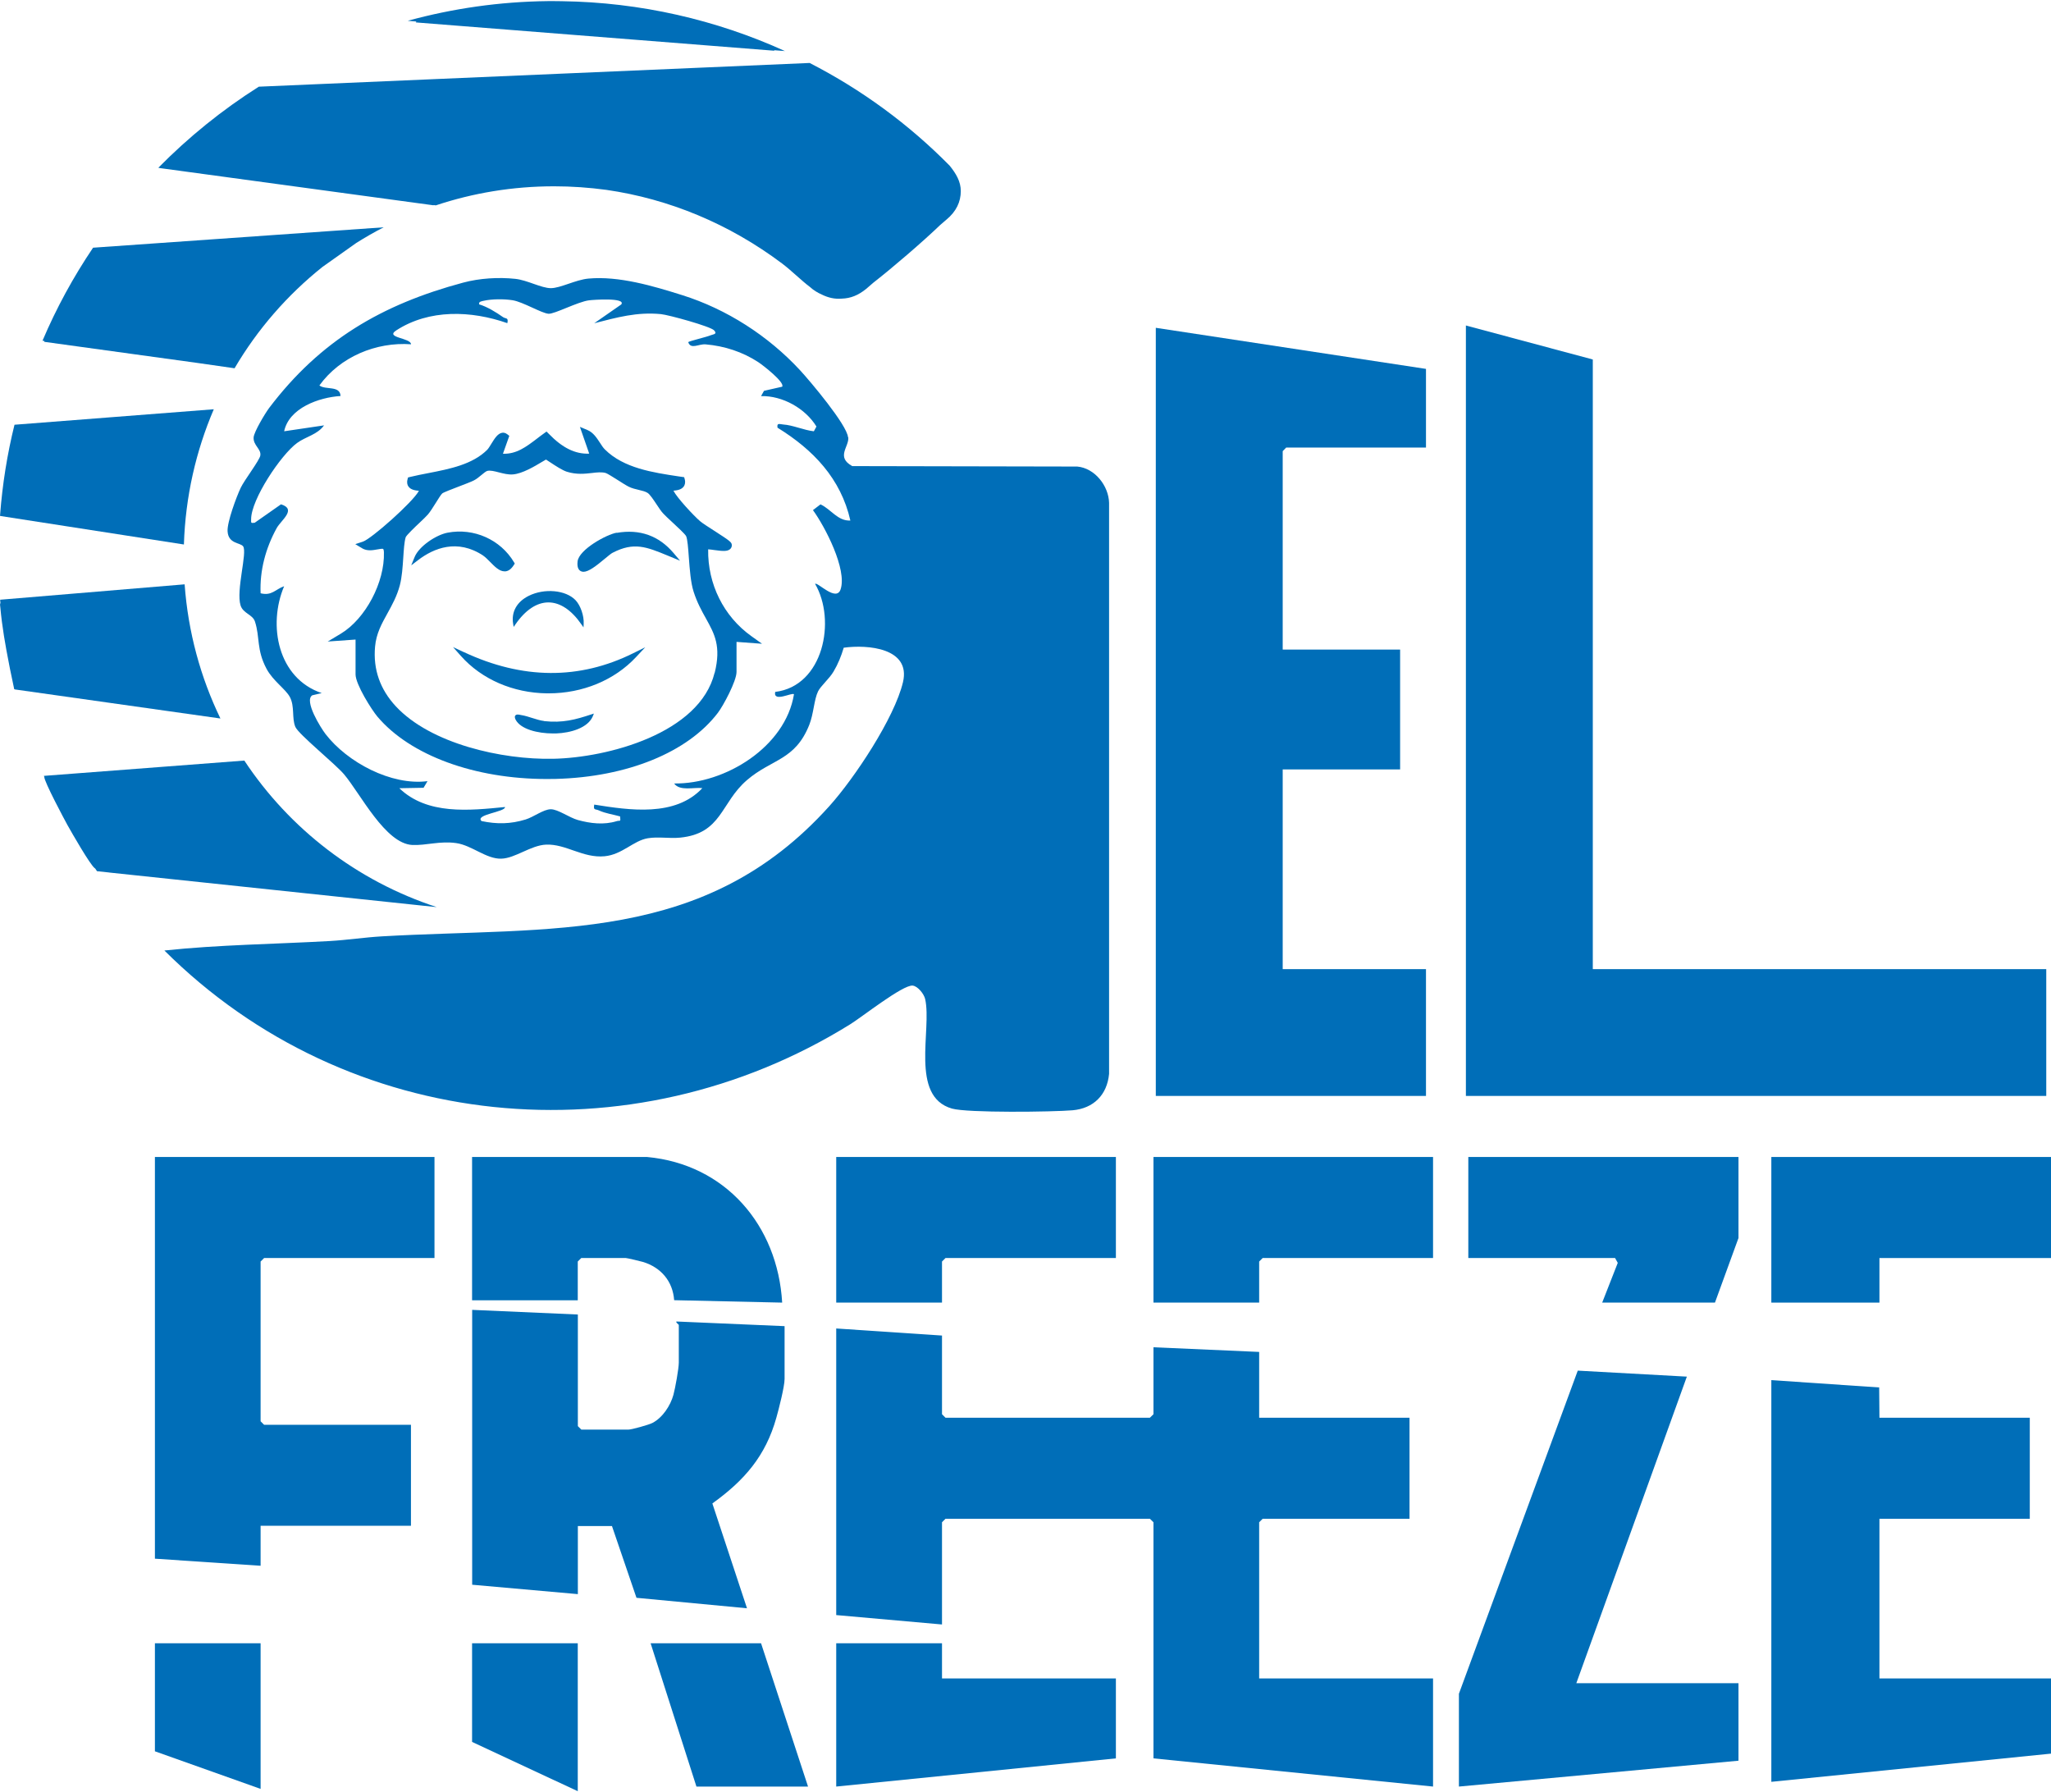 <?xml version="1.0" encoding="UTF-8"?> <svg xmlns="http://www.w3.org/2000/svg" id="a" width="8.08cm" height="7.06cm" viewBox="0 0 229.18 200"><polygon points="210.01 169.56 226.81 169.56 226.81 158.27 210.01 158.27 209.98 154.89 197.93 154.07 197.93 198.95 229.18 195.8 229.18 187.4 210.01 187.4 210.01 169.56" fill="#006eb8"></polygon><polygon points="197.93 129.14 197.93 145.41 210.01 145.41 210.01 140.43 229.18 140.43 229.18 129.14 197.93 129.14" fill="#006eb8"></polygon><path d="M94.76,48.73c-.12-1.39-4.24-6.28-5.38-7.51-3.54-3.82-8.18-6.81-13.15-8.37-3.24-1.02-7.06-2.16-10.48-1.85-1.42.13-3.13,1.07-4.2,1.07-1.05,0-2.64-.9-3.97-1.04-1.88-.2-4-.07-5.82.42-9.1,2.44-15.97,6.46-21.69,14.01-.44.59-1.68,2.65-1.73,3.28-.06.9.86,1.29.75,2.02-.08.54-1.79,2.76-2.19,3.61-.48,1.01-1.53,3.84-1.47,4.86.08,1.43,1.43,1.25,1.74,1.69.48.69-.81,4.92-.29,6.59.28.91,1.35,1.01,1.61,1.81.58,1.8.15,3.12,1.29,5.27.73,1.37,2.13,2.26,2.61,3.16.56,1.05.2,2.35.61,3.33.35.83,4.43,4.11,5.45,5.31,1.83,2.17,4.6,7.74,7.62,7.89,1.54.07,3.07-.47,4.91-.21,1.75.25,3.36,1.79,5.03,1.74,1.57-.04,3.28-1.49,5.01-1.57,2.22-.09,4.12,1.53,6.54,1.3,1.98-.19,3.21-1.74,4.82-2.01,1.19-.2,2.42.05,3.61-.07,4.69-.46,4.52-3.89,7.48-6.43,2.77-2.38,5.37-2.18,6.96-6.17.49-1.23.53-2.81.98-3.74.3-.61,1.25-1.4,1.73-2.21.5-.84.86-1.73,1.14-2.67,2.67-.37,7.52.03,6.62,3.85-.95,4.01-5.43,10.74-8.22,13.84-13.93,15.5-31.01,13.47-50.02,14.56-1.9.11-3.88.41-5.78.52-6.16.35-12.4.41-18.51,1.06,20.47,20.4,52.1,23.47,76.64,8.24,1.31-.81,5.87-4.42,6.97-4.32.58.06,1.28.95,1.4,1.51.77,3.43-1.74,10.87,2.99,12.23,1.74.5,11.26.38,13.49.19,2.34-.21,3.85-1.72,4.07-4.07v-63.79c-.05-1.92-1.6-3.88-3.55-4.06l-25.15-.05c-1.84-1.02-.35-2.15-.44-3.2ZM91.69,56.22l-.85.65c1.35,1.85,3.83,6.62,3.09,8.85-.48,1.45-2.59-.86-2.85-.61,2.38,4.08.93,11.42-4.46,12.07-.24,1.21,1.88.03,2.1.26-.95,5.87-7.68,10.05-13.39,9.97.63.89,2.22.4,3.15.52-3.03,3.24-8.12,2.47-12.08,1.84-.12.68.12.46.52.65.74.34,1.59.45,2.37.67.08.68,0,.41-.38.53-1.43.44-2.93.26-4.35-.13-.95-.27-2.21-1.2-3.01-1.2-.81,0-1.93.87-2.81,1.14-1.69.52-3.21.54-4.93.18-.79-.74,2.68-1.01,2.62-1.57-3.98.39-8.68.91-11.81-2.1l2.71-.05.44-.74c-4.05.52-8.97-2.11-11.4-5.27-.53-.69-2.42-3.71-1.48-4.32l1.06-.25c-4.9-1.65-6.05-7.58-4.2-11.94-.99.35-1.37,1.1-2.63.79-.11-2.55.57-5.05,1.79-7.27.49-.9,2.29-2.11.49-2.67l-2.94,2.06c-.46.06-.4.01-.4-.39,0-2.22,3.32-7.19,5.13-8.52.98-.72,2.26-.92,3.02-1.97l-4.46.66c.55-2.6,3.89-3.79,6.3-3.94-.04-1.2-1.68-.65-2.36-1.18,2.3-3.19,6.32-4.88,10.24-4.6-.03-.73-2.93-.71-1.67-1.54,3.7-2.41,8.4-2.23,12.43-.82.15-.67-.18-.46-.49-.68-.77-.54-1.75-1.15-2.66-1.42-.08-.32.28-.34.51-.4.93-.21,2.28-.21,3.23-.06,1.17.19,3.24,1.46,4.02,1.51.66.04,3.27-1.34,4.51-1.5.45-.06,4.17-.33,3.61.46l-3.02,2.1c2.54-.65,4.77-1.28,7.45-1.02.85.08,5.53,1.37,5.94,1.81.42.45-.13.44-.37.55-.4.18-2.44.66-2.52.77.29.86,1.17.18,1.95.25,2.1.18,4.14.84,5.9,2,.49.32,2.98,2.25,2.65,2.73l-2.03.46-.33.59c2.39-.06,4.95,1.37,6.19,3.4l-.29.53c-1.11-.12-2.34-.69-3.43-.76-.39-.03-.73-.22-.63.36,3.99,2.46,7.08,5.69,8.14,10.37-1.41.08-2.17-1.27-3.33-1.8Z" fill="#006eb8"></path><path d="M24.63,80.15c-2.21-4.57-3.61-9.63-4-14.99L.02,66.88c0,.12.02.24.03.36-.08.15-.03.32-.01.53.19,2.11.56,4.21.97,6.29.03.17.07.34.1.52.16.77.32,1.53.48,2.3h.05s0,.01,0,.02l22.99,3.25Z" fill="#006eb8"></path><path d="M20.55,60.71c.17-5.37,1.35-10.46,3.34-15.11l-22.27,1.73c-.81,3.27-1.35,6.64-1.61,10.08v.06s0,0,0,0c0,.02,0,.03,0,.05l20.55,3.19Z" fill="#006eb8"></path><path d="M45.58,2.2l.95.08s-.06.07-.08.1l40.03,3.16s.05-.04.07-.05l1.16.09C80.03,2.09,71.56.13,62.79.01c-.28,0-.58-.01-.87-.01,0,0,0,0,0,0,0,0,0,0-.01,0-.25,0-.48,0-.68,0-5.4.06-10.64.82-15.64,2.19Z" fill="#006eb8"></path><polygon points="228.65 108.15 177.98 108.15 177.98 40.04 163.8 36.24 163.8 122.32 228.65 122.32 228.65 108.15" fill="#006eb8"></polygon><polygon points="159.34 108.15 143.33 108.15 143.33 85.84 156.45 85.84 156.45 72.45 143.33 72.45 143.33 50.28 143.72 49.88 159.34 49.88 159.34 41.09 129.15 36.5 129.15 122.32 159.34 122.32 159.34 108.15" fill="#006eb8"></polygon><polygon points="140.7 169.95 141.09 169.56 157.5 169.56 157.5 158.27 140.7 158.27 140.7 150.92 128.89 150.4 128.89 157.88 128.49 158.27 105.65 158.27 105.26 157.88 105.26 149.09 93.44 148.3 93.44 180.32 105.26 181.37 105.26 169.95 105.65 169.56 128.49 169.56 128.89 169.95 128.89 196.33 160.13 199.48 160.13 187.4 140.7 187.4 140.7 169.95" fill="#006eb8"></polygon><path d="M17.83,18.65l30.59,4.16s.04-.01.06-.02l.22.03c4.14-1.38,8.59-2.13,13.21-2.13,1.98,0,3.93.14,5.86.4,6.99,1.01,13.71,3.79,19.6,8.21,1.08.81,2.09,1.85,3.16,2.66.37.34.83.62,1.31.83.69.34,1.42.52,2.22.45,1-.03,1.84-.38,2.69-1.06l.86-.74c2.11-1.64,5.54-4.59,7.45-6.43l.71-.61c1.06-.88,1.59-1.95,1.59-3.18,0-1.06-.53-1.95-1.24-2.83-4.55-4.62-9.84-8.5-15.65-11.48l-61.55,2.65c-4.08,2.58-7.85,5.63-11.23,9.06l.14.02s0,0,0,0Z" fill="#006eb8"></path><polygon points="17.31 174.02 29.12 174.81 29.12 170.34 45.92 170.34 45.92 159.06 29.51 159.06 29.12 158.67 29.12 140.82 29.51 140.43 48.55 140.43 48.55 129.14 17.31 129.14 17.31 174.02" fill="#006eb8"></polygon><path d="M79.61,167.84c3.55-2.55,5.94-5.28,7.14-9.57.27-.95.92-3.49.92-4.33v-5.9l-12.08-.52c-.13.09.26.33.26.39v4.2c0,.66-.4,2.87-.6,3.6-.33,1.21-1.22,2.57-2.36,3.15-.41.21-2.31.74-2.68.74h-5.25l-.39-.39v-12.47l-11.81-.52v30.71l11.81,1.05v-7.61h3.81l2.74,8.02,12.35,1.17-3.86-11.68Z" fill="#006eb8"></path><polygon points="188.49 153.68 176.3 153.01 163.02 189.11 163.02 199.48 194.26 196.59 194.26 187.93 176.14 187.93 188.49 153.68" fill="#006eb8"></polygon><path d="M52.75,129.14v16.01h11.81v-4.33l.39-.39h4.99c.13,0,1.66.36,1.92.44,2.01.62,3.32,2.16,3.47,4.27l12.07.27c-.5-8.62-6.33-15.46-15.1-16.27h-19.56Z" fill="#006eb8"></path><polygon points="128.89 145.41 140.7 145.41 140.7 140.82 141.09 140.43 160.13 140.43 160.13 129.14 128.89 129.14 128.89 145.41" fill="#006eb8"></polygon><polygon points="93.44 145.41 105.26 145.41 105.26 140.82 105.65 140.43 124.69 140.43 124.69 129.14 93.44 129.14 93.44 145.41" fill="#006eb8"></polygon><polygon points="164.07 140.43 180.47 140.43 180.77 140.97 179.03 145.41 191.63 145.41 194.26 138.19 194.26 129.14 164.07 129.14 164.07 140.43" fill="#006eb8"></polygon><polygon points="105.26 183.47 93.44 183.47 93.44 199.48 124.69 196.33 124.69 187.4 105.26 187.4 105.26 183.47" fill="#006eb8"></polygon><path d="M47.23,101.06h-.01s1.58.16,1.58.16c-8.91-2.91-16.45-8.74-21.5-16.37l-22.4,1.71s.03.07.05.11c-.05.47,2.3,4.87,2.59,5.39.47.84,2.53,4.44,3.05,4.82.01,0,.03.02.04.02.07.1.14.21.21.31l1.32.14s.03,0,.05.01l35.02,3.7Z" fill="#006eb8"></path><path d="M4.97,38.07l17.05,2.35,4.19.6c2.56-4.36,5.9-8.19,9.82-11.32l3.78-2.68c.99-.62,2.01-1.21,3.06-1.75l-32.47,2.28c-2.2,3.26-4.1,6.74-5.65,10.39l.19.03s.01.09.03.11Z" fill="#006eb8"></path><polygon points="72.7 183.47 77.82 199.48 90.29 199.48 85.04 183.47 72.7 183.47" fill="#006eb8"></polygon><polygon points="17.31 195.54 29.12 199.74 29.12 183.47 17.31 183.47 17.31 195.54" fill="#006eb8"></polygon><polygon points="52.75 194.49 64.56 200 64.56 183.47 52.75 183.47 52.75 194.49" fill="#006eb8"></polygon><path d="M79.14,61.25c.2.01.47.05.68.08.89.12,1.45.18,1.77-.11.13-.12.2-.29.18-.47-.02-.29-.18-.43-1.94-1.56-.64-.41-1.37-.88-1.61-1.09-.73-.63-2.57-2.61-2.97-3.4.41-.04.9-.11,1.16-.48.1-.15.2-.4.11-.77l-.07-.26-.62-.09c-2.87-.43-6.13-.92-8.22-2.99-.21-.2-.39-.48-.58-.78-.35-.53-.74-1.14-1.39-1.41l-.84-.35,1.04,2.99c-1.57.06-2.99-.64-4.52-2.22l-.25-.25-.29.21c-.27.19-.53.39-.79.59-1.21.92-2.28,1.73-3.79,1.68l.71-2-.23-.18c-.23-.18-.45-.19-.59-.16-.48.09-.82.63-1.17,1.2-.17.27-.34.56-.48.7-1.64,1.63-4.14,2.13-6.56,2.6-.72.14-1.39.27-2.05.43l-.24.06-.06.24c-.09.37,0,.62.11.77.26.37.75.44,1.17.48-.65,1.24-5.31,5.37-6.26,5.68l-.85.28.76.46c.56.34,1.2.22,1.7.13.23-.04.59-.11.66-.05,0,0,.07.06.08.37.1,3.35-2.06,7.43-4.81,9.09l-1.47.88,3.11-.22v3.89c0,1.12,1.82,3.99,2.45,4.73,3.67,4.33,10.86,6.96,18.93,6.96.33,0,.66,0,.99-.01,7.99-.21,14.76-2.97,18.12-7.39.59-.77,2.08-3.54,2.08-4.56v-3.36l2.85.21-1.19-.85c-3.1-2.21-4.89-5.82-4.83-9.69ZM79.85,75.04c-1.67,6.78-11.95,9.49-18.04,9.61-5.73.12-13.67-1.67-17.57-5.85-1.77-1.9-2.56-4.14-2.33-6.68.13-1.46.74-2.56,1.39-3.73.52-.94,1.06-1.92,1.38-3.13.24-.94.31-2.02.38-3.06.06-.9.11-1.75.27-2.3.1-.24,1.03-1.13,1.53-1.6.41-.39.76-.72.95-.94.26-.3.57-.8.88-1.29.26-.42.59-.95.73-1.07.17-.13,1.15-.5,1.8-.75.7-.27,1.37-.52,1.73-.7.3-.15.57-.38.84-.6.23-.19.49-.41.65-.46.33-.09.8.03,1.3.16.51.13,1.04.27,1.57.23,1.05-.08,2.44-.91,3.27-1.41.15-.09.32-.19.43-.25.12.08.32.21.49.32.59.39,1.34.88,1.84,1.04,1.09.34,2.01.23,2.81.14.58-.07,1.08-.12,1.53,0,.18.05.85.48,1.3.76.49.31.95.61,1.27.77.36.18.75.27,1.13.36.38.09.75.18.99.34.26.17.65.76.97,1.24.27.41.53.81.78,1.07.2.22.57.56.99.95.54.5,1.45,1.34,1.56,1.57.15.33.23,1.37.3,2.37.1,1.33.21,2.83.53,3.82.39,1.22.91,2.16,1.38,3,.96,1.73,1.72,3.1.98,6.08Z" fill="#006eb8"></path><path d="M51.82,72.73l-1.2-.56.88.99c2.32,2.61,5.82,4.13,9.61,4.18.06,0,.12,0,.19,0,3.81,0,7.36-1.47,9.77-4.05l1.03-1.1-1.35.67c-6.01,2.98-12.37,2.94-18.92-.13Z" fill="#006eb8"></path><path d="M57.34,69.59l.06.33.19-.28c1.11-1.61,2.39-2.46,3.69-2.46s2.58.85,3.69,2.46l.23.33.02-.4c.05-.89-.35-2.05-.91-2.64-1.09-1.14-3.48-1.36-5.24-.48-1.32.66-1.96,1.8-1.73,3.13Z" fill="#006eb8"></path><path d="M60.8,80.43c-.43-.05-.89-.2-1.34-.34-.38-.12-.78-.25-1.15-.31-.03,0-.07-.01-.11-.02-.22-.05-.49-.11-.62.06-.12.15,0,.38.03.45.55,1.08,2.48,1.55,4.17,1.55.12,0,.24,0,.35,0,1.63-.06,3.57-.61,4.12-1.94l.11-.28-.28.09c-1.78.59-3.2.98-5.3.75Z" fill="#006eb8"></path><path d="M54,61.96c.24.16.49.42.76.69.51.52,1.03,1.06,1.62,1.06.03,0,.07,0,.1,0,.36-.04.67-.28.95-.73l.09-.14-.08-.14c-1.51-2.54-4.49-3.87-7.43-3.31-1.26.24-3.18,1.5-3.68,2.72l-.38.93.8-.61c1.7-1.29,4.34-2.41,7.26-.47Z" fill="#006eb8"></path><path d="M68.91,59.39c-1.15.2-4.22,1.89-4.37,3.21-.02.21-.09.84.34,1.08.1.05.2.08.31.08.58,0,1.4-.63,2.43-1.49.34-.28.66-.55.82-.63,2.4-1.25,3.81-.66,6.17.31l1.38.57-.72-.85c-1.64-1.94-3.78-2.71-6.36-2.26Z" fill="#006eb8"></path></svg> 